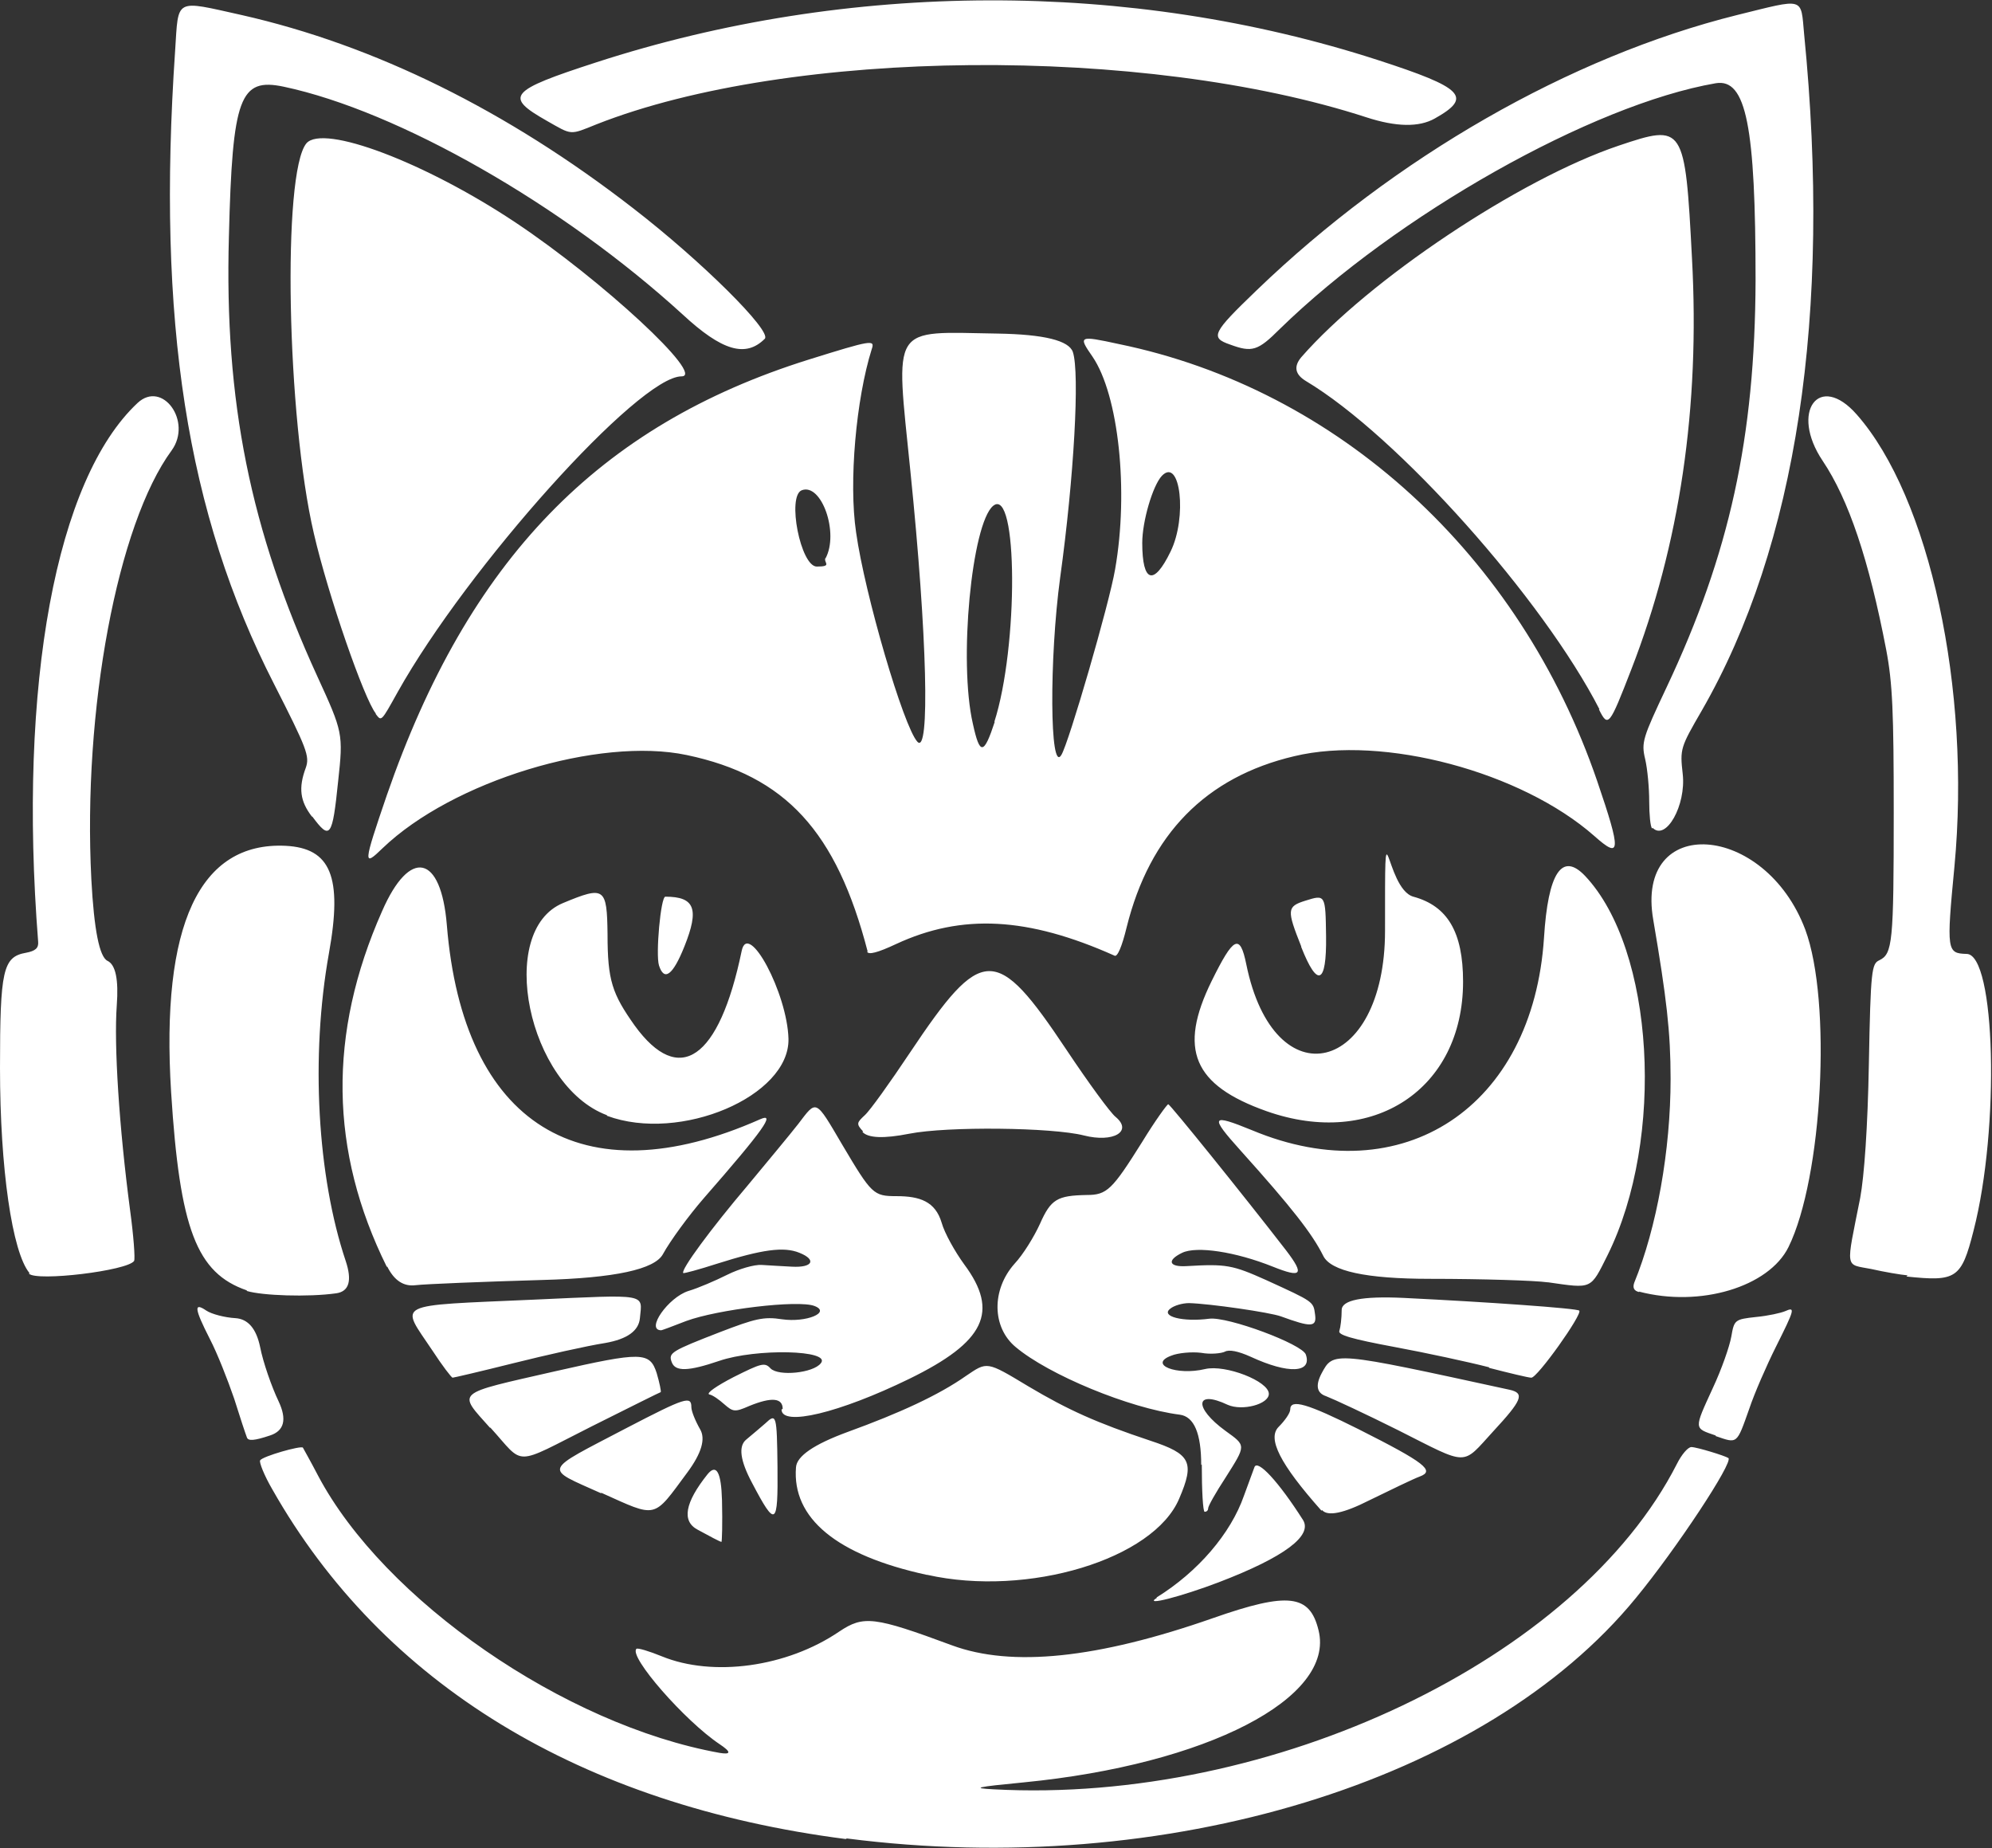 <?xml version="1.0" encoding="UTF-8"?> <svg xmlns="http://www.w3.org/2000/svg" xmlns:inkscape="http://www.inkscape.org/namespaces/inkscape" xmlns:sodipodi="http://sodipodi.sourceforge.net/DTD/sodipodi-0.dtd" xmlns:svg="http://www.w3.org/2000/svg" id="svg307" version="1.1" viewBox="0 0 344.6 319.7"><rect x="0" y="0" width="344.6" height="319.7" fill="#333333" stroke="none"/><g id="layer1"><path id="path293" d="M146.3,318.1c-45.8-5.9-80.1-26.8-99.2-60.5-1.4-2.4-2.3-4.7-2.1-5,.4-.7,7.1-2.6,7.4-2.2.1.2,1.3,2.3,2.6,4.8,11.4,21.6,42.7,43.2,69.5,48q3,.5,0-1.5c-6-4-15.8-15.2-14.4-16.5.2-.2,2.2.4,4.4,1.3,8.8,3.6,21.6,1.9,30.7-4.3,4.2-2.8,6-2.6,19.5,2.4,10.3,3.8,25.1,2.3,45.1-4.7,13.1-4.6,16.8-4.1,18.3,2.1,2.9,11.7-19.3,23.2-51,26.3-8.3.8-9.1,1-5.2,1.2,48.2,2.6,101-22.5,118.2-56.3.8-1.6,1.9-2.9,2.5-2.9.9,0,5.8,1.5,6.4,1.9.9.7-9,15.7-16,24.2-26,31.8-81.3,48.7-136.5,41.6h0ZM200.1,276.3c7.1-4.4,12.8-11,15.1-17.6.7-1.9,1.5-4.1,1.8-4.9.5-1.5,4.2,2.5,8.4,9.1,1.7,2.7-3.1,6.4-14.6,10.8-6.3,2.4-13.1,4.2-10.7,2.7h0ZM160.3,272.4c-15.6-3.4-23.3-9.8-22.6-18.6q.2-2.9,8.9-6.1c9.1-3.3,15.8-6.4,20.5-9.7,3.7-2.5,3.5-2.6,10.8,1.8,6.9,4.1,11.8,6.3,21.1,9.4,7,2.3,7.7,3.7,5,10-4.4,10.5-26.2,17.1-43.6,13.2h0ZM120.7,264.6q-4.2-2.2,1.7-9.6,2.3-2.8,2.5,4.5c.1,4,0,7.3-.1,7.2-.2,0-2.1-1-4.1-2.1h0ZM228.6,261.3c-7.2-8.1-9.4-12.5-7.4-14.5,1.1-1.1,2-2.4,2-3,0-1.9,3-1,11.8,3.4,11.5,5.8,13.3,7.2,10.6,8.2-1.1.4-5,2.3-8.7,4.1q-6.7,3.4-8.2,1.7h0ZM104,258.3c-10-4.5-10.3-3.6,4.4-11.3,10.2-5.3,11.2-5.6,11.2-3.6,0,.7.7,2.4,1.5,3.8q1.5,2.5-2.2,7.5c-6,8.1-5.1,7.9-14.9,3.5h0ZM130.1,256.5q-3.1-5.8-1-7.5c1.1-.9,2.6-2.2,3.3-2.8,1.9-1.8,2-1.5,2.1,7.5.1,10.3-.3,10.6-4.4,2.8h0ZM207.8,253.4q0-8.2-3.7-8.7c-8.7-1.1-22.7-6.9-28.4-11.7-4.1-3.4-4.2-9.9-.2-14.4,1.5-1.6,3.4-4.7,4.4-6.9,1.9-4.3,3-4.9,8.1-5,3.5,0,4.4-.9,9.6-9.2,2.2-3.6,4.3-6.5,4.5-6.5.3,0,12.9,15.6,20.4,25.3,3.2,4.2,2.7,4.8-2.3,2.8-6.5-2.6-13.2-3.6-15.7-2.4-2.7,1.3-2.3,2.5.8,2.3,6.8-.4,7.9-.2,13.7,2.4,8.3,3.8,8.2,3.7,8.5,6,.3,2.2-.7,2.2-5.9.3-1.9-.7-12.3-2.2-15.9-2.3-1.1,0-2.6.4-3.3,1-1.6,1.3,2.2,2.3,6.8,1.7,3.2-.4,16.1,4.4,16.7,6.2,1.1,3.2-3,3.4-9.5.4-2.2-1-3.8-1.3-4.5-.9-.6.3-2.5.5-4.1.2-1.6-.2-4,0-5.2.5-4,1.5.9,3.5,5.9,2.3,3.5-.8,11,2.1,11,4.3,0,1.8-4.6,3-7.1,1.9-5.7-2.7-5.9.5-.4,4.5,3.6,2.6,3.6,2.4,0,8.1-1.7,2.6-3,4.9-3,5.3s-.3.6-.6.6-.5-3.7-.5-8.2h0ZM84.8,247c-5.7-6.4-6.3-5.8,11.2-9.8,15-3.4,16.4-3.4,17.6.3.5,1.7.8,3.2.7,3.3-.1,0-5.5,2.7-11.9,5.9-13.9,7-11.5,6.9-17.6.2h0ZM241.9,247.4c-5.6-2.8-11.2-5.4-12.5-5.9q-2.4-.8-.8-3.9c2.1-3.9,1.8-3.9,32.6,2.8,2.6.6,2.1,1.8-2.9,7.2-5.5,6-4.1,6-16.4-.2ZM42.7,248.6c-.2-.5-1.2-3.5-2.2-6.7-1.1-3.2-2.9-7.8-4.2-10.3-2.7-5.3-2.8-6.4-.6-4.9.9.6,3.2,1.2,5,1.3q3.3.2,4.3,5c.5,2.6,2,6.9,3.2,9.4q2.2,4.7-1.5,5.9c-2.7.9-3.8,1-4,.3ZM296.8,248.3c-3.8-1.3-3.8-1-.5-8.2,1.5-3.2,2.9-7.2,3.2-8.9.5-2.9.6-3,4.3-3.4,2.1-.2,4.3-.7,5-1,1.8-.8,1.7-.4-1.6,6.2-1.6,3.2-3.7,8-4.6,10.7-2.2,6.2-2,6-5.8,4.7ZM135.4,243.7c0-1.9-1.9-2.1-5.8-.5-2.5,1.1-2.8,1-4.3-.3-.9-.8-2-1.6-2.6-1.7-.6-.2,1.3-1.5,4.2-3,4.8-2.4,5.4-2.6,6.4-1.5,1.4,1.4,7.4.8,8.7-.9,1.9-2.3-11.2-2.6-17.6-.4-5.3,1.8-7.6,1.9-8.2.2-.6-1.6-.1-1.9,8.4-5.2,6-2.3,7.5-2.7,10.7-2.2,4.2.6,8.5-1.2,5.6-2.3-2.8-1.1-16.8.6-22.2,2.6-2.3.9-4.2,1.6-4.3,1.6-2.8,0,1.2-5.7,4.7-6.8,1.7-.5,4.7-1.8,6.7-2.8s4.7-1.8,6-1.7,3.6.2,5.2.3c3.6.2,4.3-1.2,1.3-2.4-2.7-1.1-6.4-.6-14.3,1.9-3.1,1-5.7,1.7-5.8,1.6-.5-.5,4.9-7.8,11.1-15.1,3.4-4.1,7.4-8.9,8.8-10.7,3.2-4.2,2.9-4.4,7.6,3.6,5.1,8.6,5.4,8.9,9.4,8.9s6.7.9,7.8,4.6c.5,1.8,2.3,5,3.9,7.2,6.1,8.2,3.6,13.4-9.5,19.8-12.1,5.9-22.1,8.3-22.1,5.3h0ZM74.8,233.6c-5.6-8.4-7.1-7.7,17.6-8.8,19.9-.9,18.7-1.1,18.3,3.2q-.3,3.3-6,4.3c-3.2.5-10.3,2.1-15.9,3.5s-10.3,2.5-10.5,2.5c-.2,0-1.8-2.1-3.5-4.7ZM257.6,236.5c-3.5-.9-10.9-2.5-16.3-3.5-7.5-1.4-9.9-2.1-9.6-2.8.2-.6.4-2.2.4-3.6q0-2.6,10.7-2.1c14.4.7,30,1.8,30.4,2.2.6.6-7.3,11.7-8.3,11.6-.5,0-3.8-.8-7.3-1.7h0ZM42.7,223.2c-8.7-3-11.6-10.6-13.1-34.3-1.8-28.9,4.9-43.3,19.8-42.6,7.8.4,9.9,5.3,7.5,18.6-3.2,17.9-2,38.6,2.9,53.2q1.7,5.1-1.6,5.6c-4.9.7-12.9.4-15.5-.4h0ZM283.6,223.5c-.9-.2-1.2-.7-.9-1.6,3.9-9.5,6.3-22.9,6.3-35.3,0-8.1-.7-14-3-27.5-3.2-18.4,19.3-16.9,26.3,1.7,4.6,12.4,3,42.9-2.9,54.9-3.4,6.9-15.3,10.5-25.9,7.7ZM66.9,219.1c-9.9-20-10.2-40.3-.8-61.5,4.8-11,10.2-9.8,11.2,2.4,2.8,34.5,23.3,47.3,54.2,33.6,2.7-1.2.7,1.7-9.7,13.6-2.7,3.1-5.9,7.5-7.1,9.7q-2.1,4-20.9,4.5c-10.3.3-20.2.7-21.9.9q-3.1.4-4.9-3.2ZM267.7,221.8c-2.1-.3-11.2-.6-20.3-.6q-16.6,0-18.5-4c-1.9-3.8-5.4-8.3-14.3-18.2-5.4-6-5.1-6.4,2-3.5,26.1,10.9,48.6-4,50.5-33.3.7-11.2,3.1-14.9,7.1-10.7,12,12.7,13.9,45.4,3.9,65.6-3,6-2.6,5.8-10.3,4.7h0ZM5.1,220.2C2.1,216.6,0,202.1,0,184.7c0-16.9.5-19.2,4.5-19.9,1.6-.3,2.2-.8,2.1-1.9-3.5-44.6,3.1-80,17.2-93.2,4.3-4,9.5,3.2,5.9,8.2-9.4,12.8-15.4,44.9-13.9,74.2q.7,13.1,2.8,14.1t1.6,7.7c-.5,6.9.4,21,2.3,35.4.6,4.4.9,8.4.7,8.8-1.1,1.7-16.9,3.6-18.2,2.2h0ZM330,220.6c-1.2-.1-4.1-.6-6.3-1.1-4.6-.9-4.4.3-1.9-12.3.7-3.8,1.3-12.2,1.5-23.2.3-16.3.5-17.3,1.8-17.9,2.3-1.1,2.5-3,2.5-25.6,0-17.3-.2-22.3-1.3-28.1-3-15.6-6.5-26-11-32.7-5.7-8.5-.6-15.4,5.9-8,12.6,14.3,19.8,47.5,16.9,78.2-1.4,14.6-1.3,15,2.1,15.1,5,0,5.8,30.1,1.2,47.9-2.1,8.3-3,8.8-11.6,7.9h0ZM149.3,195.7c-1.2-1.3-1.1-1.5.3-2.8.9-.8,4.4-5.7,7.8-10.8,12.5-18.7,14.9-18.8,27.1-.5,3.8,5.7,7.6,10.9,8.5,11.6,3,2.5-.4,4.5-5.5,3.2-5.5-1.4-23.6-1.6-30.2-.3q-6.6,1.3-8.1-.3h0ZM105,192.9c-13.7-5.1-19.2-31.9-7.6-36.7,7.2-3,7.6-2.7,7.7,5.4,0,8,.8,10.3,4.7,15.8,7.7,10.6,14.6,5.9,18.5-12.9,1.1-5.4,7.9,7.3,8.1,15.2.2,9.9-18.7,18-31.4,13.3h0ZM219.1,192.2c-12.7-4.5-15.3-10.7-9.5-22.5,3.8-7.7,4.9-8.3,6-2.9,4.8,23.6,24,19,24-5.8s-.1-7.3,4.9-5.9c5.9,1.6,8.6,6.1,8.6,14.7,0,18.6-15.6,28.9-34,22.4ZM114,167c-.6-1.9.3-11.9,1.1-11.9,5.1,0,5.9,2.1,3.3,8.6-2,5-3.5,6.1-4.4,3.3ZM225.1,163.7c-2.5-6.3-2.5-6.9.7-7.9,3.5-1.1,3.5-1.1,3.6,6.2.1,8.3-1.5,8.9-4.3,1.8ZM150.1,164.6c-5.4-20.8-14.2-30.4-31.3-34-15.2-3.2-40.5,4.5-52.6,16.1-3.4,3.3-3.4,2.9.7-9.1,14.1-40.7,36.6-64,73-75.4,10.9-3.4,11.5-3.5,10.9-1.8-2.7,8.6-4,23-2.7,31.7,1.5,10.7,8.2,33.6,10.6,36.2,2.2,2.4,1.7-18.3-1.2-46.7-2.6-25.8-3.6-24.2,15.1-23.9q12,.2,13,3.2c1.2,3.6.2,21.7-2.2,39-1.9,14-1.8,34,.2,30.7,1.3-2.1,8.3-26.2,9.3-32.1,2.4-13.6.6-30.2-3.9-36.8-2.5-3.6-2.4-3.7,4.5-2.2,38,7.8,69.4,36.5,82.8,75.6,4.2,12.3,4.1,13.6-.5,9.5-12.6-11.1-36.5-17.5-51.9-13.8-15.3,3.6-25,13.5-29,29.6-.8,3.3-1.6,5.2-2.1,4.9-15-6.7-26.4-7.3-37.8-2-3.2,1.5-4.8,1.9-5,1.3h0ZM172,124.9c4.2-13,4.1-40.9-.2-37.4-3.7,3.1-6,26.9-3.5,37.7,1.2,5.5,1.9,5.4,3.8-.4ZM202.5,95.4c2.9-5.9,1.7-16.4-1.5-13.1-1.6,1.7-3.4,7.9-3.4,11.6,0,6.9,2,7.5,4.9,1.5ZM142.8,96.6c2.4-4.4-.7-13.1-4.1-11.8-2.6,1-.2,13.2,2.6,13.2s1.1-.7,1.5-1.5ZM54,141.3c-2.1-2.7-2.4-5-1.1-8.5.7-2,.2-3.3-5.5-14.5-15.1-29.5-20.3-62.7-17.1-109.6.6-9.1-.2-8.7,11.5-6.1,23,5.2,45.9,16.5,67.7,33.4,11.8,9.1,24.1,21.3,22.8,22.6-3.3,3.3-7.4,2.1-14.2-4.2-20.8-19-49.2-35.2-69-39.4-7.6-1.6-8.9,1.7-9.5,25.9-.8,28.5,3.7,50.8,15.3,76.1,4.4,9.6,4.5,9.9,3.6,18.1-1,9.8-1.4,10.3-4.5,6.1h0ZM285.8,143.3c-.3-.3-.5-2.4-.5-4.7,0-2.3-.3-5.6-.7-7.3-.7-2.9-.4-3.7,3.7-12.4,10.9-23.1,15.3-43.2,15.4-70.4,0-26.6-1.6-35-6.9-34.1-21.4,3.7-55.2,22.8-75.4,42.5-3.8,3.8-4.8,4.1-8.6,2.7-3.5-1.2-3.1-2,4.6-9.4,23.9-23,54.2-40.4,83.1-47.6,11.8-2.9,11-3.2,11.6,3.3,4.8,48.4-1.3,88.5-17.7,117-3.7,6.4-3.8,6.6-3.3,11,.6,5.4-2.9,11.6-5.2,9.3h0ZM276.7,122.7c-9.8-19.1-34.9-47.3-50.8-56.8q-2.8-1.7-.8-4.1c11.7-13.4,37.7-30.8,54.9-36.6,11.3-3.8,11.5-3.6,12.7,19.5,1.4,25.7-2.1,49.5-10.5,71.1-3.8,9.8-4,10.1-5.6,6.9h0ZM65,123.4c-2-2.5-8.2-20.3-10.7-31.1-4.7-20.1-5.5-62.4-1.3-67.5,2.9-3.4,20.6,3.3,36.2,13.7,15,10,32.9,26.6,28.7,26.6-7.4,0-37,33-49.1,54.6-2.9,5.2-2.8,5.1-3.8,3.8h0ZM94.6,20.9c-7.4-4.2-6.6-5.2,8.5-10.1,43.7-14.2,92.4-14.3,135.3-.4,14.8,4.8,16.4,6.4,9.8,10.1q-4.1,2.3-11.8-.2c-38.4-12.5-99.7-12-133.2,1.2-4.7,1.9-4.2,1.9-8.6-.6Z" style="fill: #fff;"></path></g></svg> 